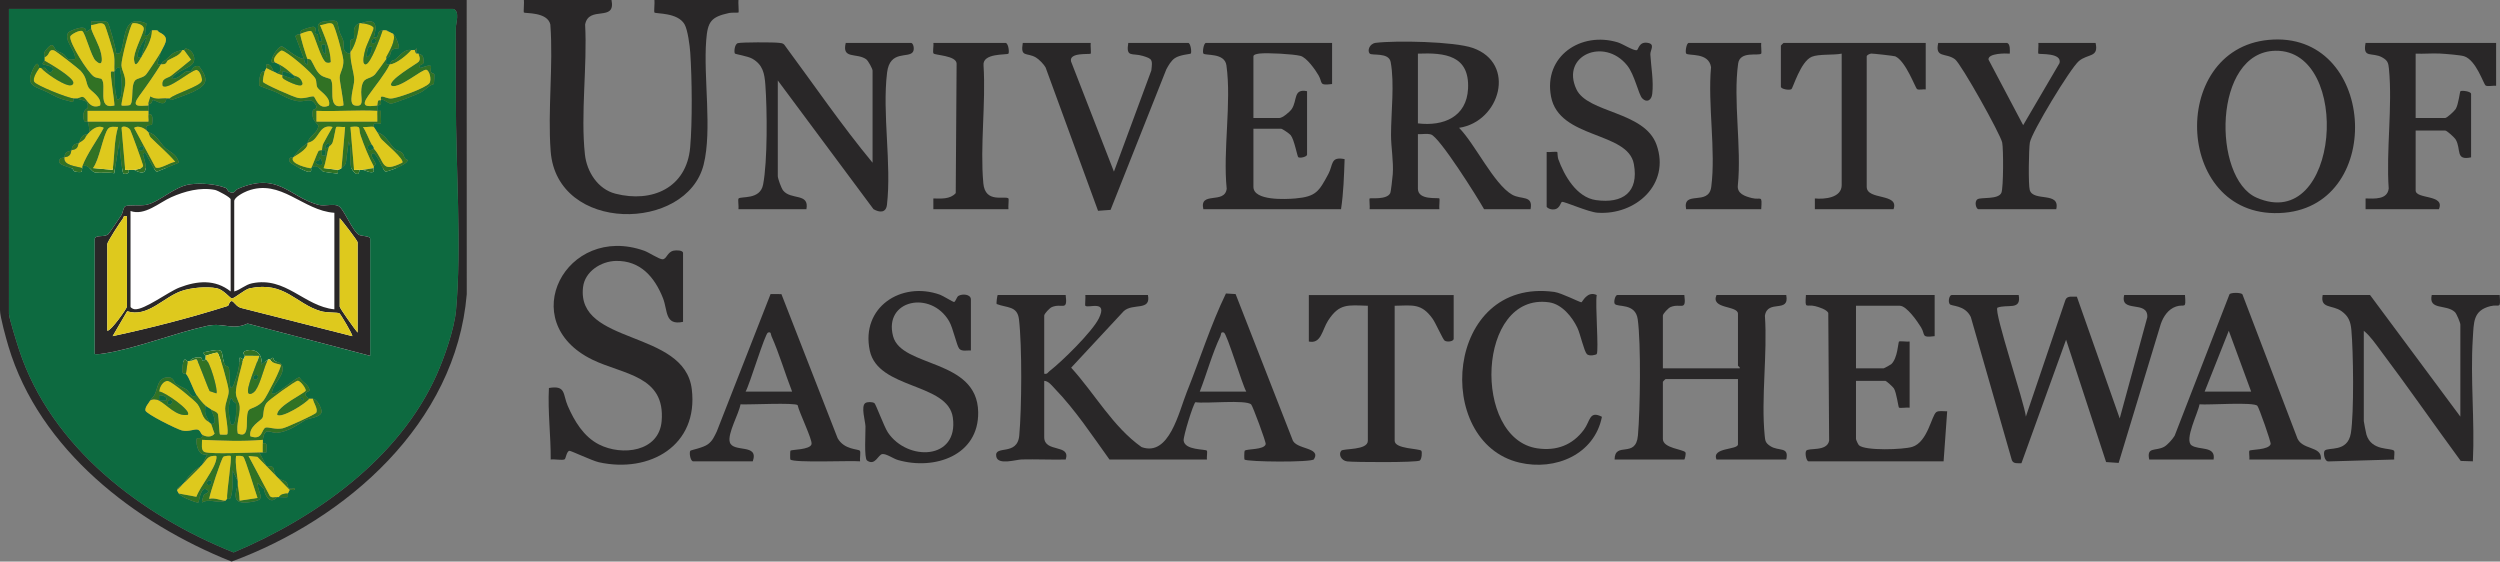 <?xml version="1.0" encoding="UTF-8"?><svg id="b" xmlns="http://www.w3.org/2000/svg" width="650" height="146.01" viewBox="0 0 650 146.01"><rect x="0" y="0" width="650" height="146.01" fill="#808080" stroke="none"/><defs><style>.d{fill:#dec91d;}.e{fill:#fff;}.f{fill:#0d6a40;}.g{fill:#292728;}.h{fill:#317224;}</style></defs><g id="c"><rect class="e" x="14.621" y="43.717" width="94.834" height="50.332"/><path class="g" d="M298.46,76.707c.865,4.263-3.901,2.015-6.279,4.181l-13.677,14.711c6.16,6.758,10.809,15.336,18.306,20.644,7.206,2.593,9.703-9.193,11.762-14.316,3.417-8.501,6.218-17.468,10.173-25.624l2.515.154,14.757,37.772c.746,2.738,7.575,1.953,5.611,5.179-.52.855-17.418.706-18.064.067-.081-.08-.074-2.123.052-2.275.454-.549,5.115-.176,5.467-1.726.121-.535-3.381-9.912-3.765-10.303-1.32-1.342-11.995-.152-14.485-.602-.506.139-3.228,8.902-3.085,10.001.331,2.537,5.617,2.159,6.033,2.601.202.214-.079,1.758.022,2.304h-25.337c-4.472-6.218-8.839-12.846-14.167-18.375-.737-.764-1.662-2.044-2.802-2.08v14.644c0,4.127,6.979,1.672,5.581,5.813-3.794.084-7.614-.111-11.411-.021-1.534.036-6.189,1.56-6.634-.747-.607-3.144,5.476.014,5.978-5.488.643-7.059.745-23.275-.077-30.194-.42-3.531-3.084-2.931-5.794-3.98-.148-.192.153-2.342.271-2.342h17.666c.579,4.405-.955,2.005-3.603,3.138-.585.25-1.976,1.74-1.976,2.208v15.109c.812.203.929-.336,1.398-.694,3.208-2.456,11.115-10.237,12.808-13.689,2.429-4.954-2.766-2.54-3.516-3.28-.143-.141.101-2.216.003-2.792h16.271ZM311.942,101.811h12.087c-1.055-1.799-5.032-15.102-5.816-15.344-.908-.281-.673.461-.9.937-2.131,4.47-3.562,9.768-5.372,14.407Z"/><path class="g" d="M177.588,83.68c-4.792,1.02-3.941-2.947-5.218-6.172-2.159-5.451-5.86-9.794-12.221-9.668-3.869.077-8.078,2.723-8.558,6.819-1.777,15.149,26.353,10.92,28.27,26.505,1.804,14.662-10.927,21.937-24.139,19.025-1.734-.382-7.253-3.008-7.663-2.978-.707.052-.975,2.036-1.224,2.193-.6.378-2.75-.103-3.652.074.045-6.21-.788-12.361-.464-18.6,4.494-.768,3.586,1.644,4.892,4.643,1.722,3.954,4.126,7.995,8.103,10.028,6.016,3.076,15.63,1.936,16.312-6.049,1.014-11.873-9.997-12.089-17.994-15.979-20.346-9.895-6.836-35.513,13.457-28.333,1.2.424,3.923,2.249,4.777,2.227,1.079-.028,1.202-1.885,2.869-2.244.687-.148,2.454-.142,2.454.61v17.898Z"/><path class="g" d="M524.862,76.707c.737,4.123-2.918,2.278-5.539,3.291-.955,1.122,7.072,24.849,7.404,28.319l10.298-30.372c.49-1.147,1.884-.741,2.961-.808l11.142,31.652,7.171-26.323c.248-4.556-7.218-.914-6.009-5.759h15.806c.296,3.941-.056,2.214-2.343,3-2.01.691-3.239,2.531-3.922,4.449l-10.982,36.202-3.262-.221-10.406-31.813-11.606,32.116c-.959-.021-2.095.223-2.497-.807l-10.668-37.216c-1.565-3.183-5.029-2.728-5.483-3.349-.508-.693-.084-2.362.501-2.362h17.433Z"/><path class="g" d="M437.927,76.707c.579,4.405-.955,2.005-3.603,3.138-.585.25-1.976,1.74-1.976,2.208v13.714h19.99c.124-.341-.465-.556-.465-.697v-13.482c0-2.234-7.204-1.147-5.579-4.881h18.131c.926,4.888-4.853.993-5.548,5.377.69,9.96-1.021,21.362-.059,31.145.136,1.387.19,1.915,1.442,2.742,2.231,1.473,4.951.01,4.165,3.506h-18.131c-1.351-3.218,5.579-2.44,5.579-3.952v-16.969h-18.828c-.049,0-.697.648-.697.697v14.877c0,2.429,5.298,2.669,5.854,3.471.235.338-.181,1.876-.275,1.876h-18.131c.039-4.849,5.525-.143,6.066-6.254.587-6.637.826-23.881-.052-30.209-.601-4.335-5.316-3.05-5.975-4.019-.34-.501.128-2.288.658-2.288h17.433Z"/><path class="g" d="M616.213,76.707l23.477,31.613v-23.942c0-.45-.961-2.803-1.414-3.235-2.235-2.135-6.933-.387-6.024-4.436h17.666c.264,3.954.008,2.277-2.444,2.9-4.525,1.15-4.276,4.218-4.549,8.47-.666,10.359.534,21.434.022,31.867l-3.159-.105c-6.991-9.503-13.725-19.256-20.824-28.681-1.331-1.767-2.642-3.743-4.377-5.154v23.477c0,.199.566,3.118.681,3.503,1.31,4.392,6.471,3.372,7.175,4.213.253.302-.049,1.704.049,2.281l-16.958.487c-1.245.18-1.522-2.31-1.131-2.774.89-1.057,5.959.587,6.819-4.567.854-5.123.645-21.379.129-26.87-.203-2.162-.754-3.57-2.573-4.865-2.37-1.688-5.594-.55-4.883-4.182h12.32Z"/><path class="g" d="M503.012,76.707v10.692c-3.627.46-2.343-.335-3.532-2.279-.893-1.46-3.737-5.624-5.533-5.624h-11.39v16.271h7.206c.111,0,1.772-.909,1.951-1.073,1.692-1.549,1.793-5.662,2.021-5.879.23-.218,2.155.094,2.769-.022v17.201c-.611-.115-2.549.193-2.77-.02-.185-.178-.62-3.805-1.306-4.969-.269-.456-2.025-1.984-2.2-1.984h-7.671v15.109c0,.207.545,1.437.789,1.653,1.648,1.46,11.515,1.121,13.828.408,4.051-1.249,5.032-8.223,6.283-9.054.69-.458,1.98-.148,2.812-.214l-.932,13.018h-35.099c-.608,0-.997-2.143-.634-2.729.55-.889,5.404.311,5.971-2.627l-.221-33.232c-.421-.879-2.425-1.507-3.369-1.747-2.45-.624-2.708,1.055-2.444-2.9h33.472Z"/><path class="g" d="M252.436,91.119c-.942-.067-2.367.334-3.029-.458-.685-.818-1.598-5.351-2.63-7.132-4.711-8.129-17.074-5.601-14.577,3.885,2.169,8.24,21.912,5.751,22.129,19.738.176,11.326-11.397,15.174-20.851,12.456-1.23-.354-2.996-1.657-4.051-1.553-1.103.109-1.873,3.164-3.988,1.686-.823-.575-.367-7.364-.413-8.882-.04-1.305-1.234-5.225-.052-6.055.516-.362,1.844-.348,2.38.01.35.234,2.546,6.218,3.513,7.649,5.081,7.527,18.392,7.177,16.878-3.87-1.254-9.145-19.448-7.276-21.602-17.447-2.374-11.216,8.152-18.125,18.245-14.526.732.261,3.437,1.925,3.642,1.906.421-.039.704-1.31,1.151-1.584,1.007-.617,3.255-.473,3.255.928v13.249Z"/><path class="g" d="M180.145,119.942c-.71-.222-.987-2.353-.653-2.749.157-.187,3.341-.765,4.577-1.695s1.629-1.986,2.285-3.294l13.993-35.747,2.819.011,14.611,37.453c1.726,3.076,5.355,2.766,5.788,3.275.275.323-.071,2.095.049,2.747-2.426-.232-17.187.453-18.127-.473-.082-.081-.06-2.211.019-2.295.294-.313,5.151-.196,5.493-1.7.264-1.161-3.268-8.337-3.61-10.123-.563-.734-12.84-.094-14.86-.223-.398,2.431-3.432,7.616-2.784,9.833.827,2.831,7.649.232,5.974,4.979h-15.574ZM193.859,101.811h12.087c-1.849-4.734-3.296-9.774-5.364-14.415-.221-.497-.022-1.202-.907-.929-.784.241-4.761,13.545-5.816,15.344Z"/><path class="g" d="M558.799,119.477c-.737-3.42,1.663-2.092,3.889-3.316.86-.473,2.196-1.992,2.717-2.862l14.261-36.782c.355-.509,3.026-.473,3.36.001l14.101,36.941c1.072,3.826,6.725,2.24,6.302,6.018h-18.596c.101-.548-.182-2.084.024-2.303.308-.328,5.066-.146,5.508-1.723.142-.506-3.005-9.403-3.438-9.923-.905-1.09-12.793-.18-15.058-.407-.307,2.133-4.039,9.269-2.057,10.669,1.879,1.328,6.345.057,5.723,3.687h-16.736ZM585.298,101.811l-5.811-15.811-6.276,15.811h12.087Z"/><path class="g" d="M377.956,76.707v11.39c0,.645-1.601.935-2.337.477-.463-.288-2.343-4.595-3.135-5.698-2.914-4.059-5.144-3.472-9.87-3.38v35.099c0,2.167,6.418,1.992,6.928,2.598.26.308.121,2.183-.39,2.546-.77.546-16.962.459-18.88.225-1.594-.195-2.315-1.861-1.556-2.768.548-.656,6.925-.053,6.925-2.601v-35.099c-5.19-.156-7.411-.661-10.332,3.849-1.559,2.407-1.785,6.146-5.009,5.449v-12.087h37.656Z"/><path class="g" d="M415.148,92.048c-.149.227-1.957.661-2.564.015-.745-.794-1.708-5.254-2.464-6.841-1.35-2.835-4.021-6.136-7.331-6.614-18.836-2.719-20.054,35.471-3.093,37.959,4.969.729,9.14-.814,12.119-4.84,1.688-2.282,1.375-5.065,4.685-3.361-1.926,9.786-12.099,14.117-21.444,11.912-22.618-5.337-19.363-48.233,9.048-44.38,1.877.255,6.661,2.726,7.065,2.698.242-.017,1.505-3.071,3.98-1.889-.435,2.176.575,14.463,0,15.341Z"/><path class="g" d="M158.993,0c1.168,5.879-5.935,1.292-6.861,6.389.586,10.762-1.2,23.196-.055,33.766.487,4.492,3.352,9.027,7.929,10.201,9.517,2.441,18.493-1.496,19.434-12.01.593-6.624.482-17.942.027-24.651-.123-1.807-.647-5.891-1.477-7.356-1.786-3.154-7.434-2.7-7.837-3.088-.171-.165.109-2.609-.003-3.251h21.85c-.106.632.154,3.112.002,3.256-.088.084-1.783-.025-2.436.119-4.722,1.037-5.574,2.245-5.951,7.069-.759,9.714,1.581,23.31-.665,32.342-4.365,17.55-38.177,17.929-39.781-3.484-.797-10.64.715-22.188-.081-32.926-.747-3.333-6.584-2.841-6.877-3.119-.15-.143.108-2.625.003-3.256h22.78Z"/><path class="g" d="M356.106,54.392c.098-.575-.145-2.652-.003-2.792.203-.199,4.475.428,5.357-1.384.191-.392.598-4.109.661-4.96.237-3.174-.46-7.076-.456-10.138.007-5.921.948-13.406-.092-18.991-.483-2.594-4.886-1.601-5.449-2.198-.677-.718-.09-2.589,1.586-2.794,5.234-.638,20.398-.352,25.214,1.33,11.43,3.991,7.129,19.183-3.571,20.771,4.124,4.126,9.015,14.606,13.78,17.367,2.39,1.384,5.521.053,4.812,3.789h-12.087c-1.676-3.003-11.591-18.79-13.809-19.429-1.047-.302-2.304-.018-3.392-.096v14.179c0,3.134,5.266,2.251,5.581,2.555.144.139-.101,2.215-.002,2.791h-18.131ZM368.658,32.077c6.651.816,12.685-1.684,13.037-9.046.412-8.636-5.991-9.369-13.037-9.085v18.131Z"/><path class="g" d="M226.867,42.305v-23.942c0-.462-1.119-2.572-1.68-2.969-2.444-1.73-6.373.1-5.293-4.237h16.969c.603,0,.982,1.62.49,2.351-1.14,1.696-5.987-.589-6.713,5.373-1.295,10.642,1.203,23.778-.031,34.371-.25,2.149-1.953,2.039-3.502,1.13l-24.879-33.463v24.872c0,.62.893,3.109,1.383,3.731,2.016,2.555,6.876.566,6.055,4.87h-17.666c.116-.614-.196-2.539.022-2.769.645-.682,5.59.425,6.379-3.612,1.183-6.056,1.067-19.566.593-25.949-.222-2.982-.643-5.231-3.415-6.813-1.119-.638-4.329-1.151-4.492-1.319-.265-.274-.166-2.408.745-2.708.824-.271,9.41-.258,10.651-.088.51.07,1.012.043,1.405.455,7.607,10.27,14.831,20.867,22.979,30.716Z"/><path class="g" d="M346.344,11.157v10.692c-3.568.428-2.362-.253-3.532-2.278-.841-1.456-3.097-4.648-4.715-5.048-1.954-.483-8.58-.838-10.604-.601-.469.055-1.604.212-1.604.721v16.039h6.741c.827,0,2.725-1.589,3.23-2.349,1.495-2.253.335-5.342,3.976-4.624v16.504c0,.53-1.786.998-2.288.658-.25-.17-1.025-4.525-1.956-5.712-.34-.433-2.205-1.687-2.497-1.687h-7.206v15.109c0,3.68,8.438,3.231,10.918,3.015,5.389-.47,6.129-1.85,8.551-6.325,1.306-2.412.5-4.665,4.242-3.897-.151,4.327-.285,8.776-.932,13.019h-35.797c-1.118-4.806,5.568-1.178,6.071-5.319-1.013-9.974,1.285-22.407-.07-32.078-.468-3.343-5.433-2.475-5.983-3.065-.289-.309.03-2.772.68-2.772h32.775Z"/><path class="g" d="M402.131,39.516c.608.113,2.558-.19,2.77.021.065.065.057,1.287.251,1.825,1.566,4.342,4.783,9.962,9.805,10.665,6.927.97,11.203-2.003,9.846-9.381-1.571-8.539-19.415-6.438-21.531-17.521-2.012-10.541,7.817-17.027,17.362-14.107,1.264.387,4.025,2.182,4.913,2.039.483-.078.51-2.297,2.836-1.922,2.081.336.64,1.885.709,3.045.197,3.333.885,6.848.491,10.249-.191,1.652-1.423,2.357-2.591,1.149-.991-1.024-1.944-6.121-3.951-8.599-5.972-7.376-17.288-2.568-13.182,6.214,2.932,6.272,17.739,5.663,20.853,14.473,3.624,10.253-5.438,18.311-15.325,17.645-2.415-.163-8.552-2.925-9.243-2.82-.478.073-.508,2.297-2.838,1.924-.393-.063-1.174-.412-1.174-.722v-14.179Z"/><path class="g" d="M589.85,10.367c27.808-2.602,30.542,42.643,4.041,44.948-28.425,2.472-30.461-42.476-4.041-44.948ZM591.65,13.197c-16.349.231-16.472,33.117-4.965,38.181,21.705,9.553,25.005-38.464,4.965-38.181Z"/><path class="g" d="M648.988,11.157v11.157c-.747-.127-2.165.261-2.716-.076s-2.454-6.631-5.626-7.621c-1-.312-4.957-.625-6.283-.691-2.086-.103-4.211.113-6.295.019v16.736h7.671c.461,0,2.417-1.803,2.753-2.361.722-1.204,1.043-4.433,1.215-4.596.299-.284,2.773.028,2.773.682v16.504c-4.166.896-2.505-2.04-3.987-4.613-.318-.552-2.305-2.36-2.754-2.36h-7.671v15.574c0,2.352,7.741.96,6.044,4.881h-19.061l-.002-2.792c2.293.045,5.671.36,6.015-2.586-.689-9.961,1.02-21.361.059-31.145-.146-1.489-.321-2.137-1.721-2.929-2.638-1.493-5.173.405-4.351-3.784h33.937Z"/><path class="g" d="M521.84,11.157c.851.265.746,1.994.699,2.789-1.068-.105-5.69-.124-5.529,1.546l9.013,17.055,9.463-16.156c.667-2.771-5.266-2.203-5.513-2.443-.144-.14.101-2.214.002-2.791h14.877c.884,3.872-1.984,2.735-4.345,4.721-2.207,1.856-12.3,18.534-12.746,21.191-.283,1.687-.42,11.016-.02,12.351.931,3.112,7.97.282,6.883,4.972h-20.223c-.605,0-1.163-1.968-.256-2.581.897-.606,5.457.154,6.224-1.707.541-1.313.541-11.387.203-13.04-.446-2.178-10.664-20.451-12.279-21.658-2.368-1.769-5.261-.199-4.352-4.248h17.898Z"/><path class="g" d="M500.687,11.157v12.087c-.649-.097-1.752.226-2.25-.076-.441-.267-2.905-7.26-5.662-8.516-.287-.131-5.922-.757-6.273-.721-.413.043-1.157.417-1.157.712v33.937c0,3.56,8.519,1.556,6.973,5.811h-20.455l-.002-2.792c2.51.243,6.976-.144,6.976-3.484V13.947c-2.136.435-5.958.051-7.783.818-2.912,1.224-4.866,8.146-5.292,8.418-.573.366-2.731-.029-2.731-.635v-10.692c0-.049.648-.697.697-.697h36.959Z"/><path class="g" d="M283.583,11.157c-.098.577.147,2.651.002,2.791-.279.27-5.723-.416-5.11,2.039l11.146,28.641,9.725-26.303c.317-2.79.34-3.005-2.183-3.778-2.803-.86-4.45.548-3.818-3.39h15.574c.653,0,.966,2.472.682,2.773-.148.157-2.842.288-4.15,1.196-.978.679-1.65,1.877-2.209,2.905l-14.496,36.538-3.257.239-13.636-37.267c-.428-.807-1.735-2.143-2.517-2.596-2.4-1.39-4.073.102-3.418-3.788h17.666Z"/><path class="g" d="M261.501,11.157c.759.236.923,2.562.697,2.786-.408.407-6.809-.243-6.479,3.054.631,9.868-.939,20.957-.051,30.675.488,5.332,5.67,3.099,6.532,3.928.143.138-.1,2.215-.002,2.791h-19.525l-.002-2.792c1.997.041,4.366.243,5.82-1.386l.226-33.712c-.121-2.073-5.598-2.126-5.998-2.6-.278-.328.08-2.092-.046-2.745h18.828Z"/><path class="g" d="M457.917,11.157c-.105.587.163,2.622-.004,2.785-.698.685-5.525-.791-5.996,2.587-1.33,9.544.924,21.775-.071,31.613-.29,2.221,1.879,2.904,3.627,3.349,2.45.624,2.708-1.055,2.444,2.9h-19.525c-.982-5.088,5.861-.701,6.532-5.787,1.236-9.361-.948-21.481-.051-31.144-.613-3.938-5.83-2.855-6.464-3.531-.288-.306.029-2.773.681-2.773h18.828Z"/><path class="g" d="M121.337,0l.019,76.494c-2.828,33.595-31.286,58.518-61.143,69.516-25.107-9.984-49.978-29.122-58.01-55.932-.583-1.946-2.203-7.738-2.203-9.419V0h121.337ZM117.85,2.324H2.324v79.264c0,1.045,2.151,7.87,2.663,9.424,8.351,25.325,31.791,43.039,55.746,52.622,21.384-9,43.057-24.422,52.78-46.159,2.023-4.524,4.608-11.927,5.053-16.797,1.515-16.563-.074-37.779-.039-54.896.013-6.155-.084-12.376-.003-18.595.015-1.12,1.117-4.317-.675-4.863Z"/><path class="f" d="M117.85,2.324c1.792.546.69,3.743.675,4.863-.081,6.219.015,12.44.003,18.595-.035,17.117,1.553,38.333.039,54.896-.445,4.869-3.03,12.273-5.053,16.797-9.723,21.737-31.396,37.159-52.78,46.159-23.955-9.582-47.395-27.297-55.746-52.622-.512-1.554-2.663-8.379-2.663-9.424V2.324h115.525ZM23.709,6.508c-.008.277-.061.734,0,.93l-1.386.928c.528-2.512-4.383-.247-4.578.077-1.27,2.105,2.003,4.621,1.778,6.896-2.39.613-2.057-.62-3.069-1.324-.549-.382-1.267-.5-1.839-.979-.794-.664-.624-2.603-2.73.017-.771.959-.222,1.545-.263,1.823-.044.295.052.642,0,.93-.013.07-.747.611-.464.926.117.13,3.705.466,2.322,1.861-.812.819-1.566-.882-1.707-.924-.383-.115-.829.065-1.08-.003-.157-.043-.425.061-.465,0-.188-.287-.31-2.326-1.542.117-2.373,4.708.608,4.667,3.754,6.253,1.831.923,2.859,1.642,5.293,2.166.888.191,1.519.828,1.327-.633.308.018.621-.016.93,0,1.354.743,3.129.097,2.814,2.496-.025.187-1.669.509-.965,3.247.133.516.895.245.94.3.293.358.467,2.177.465,2.789-.151.16-.314.307-.465.465-1.724.133-1.748,1.342-2.324,2.324-.351.206-.903.037-1.432.666-.372.442-.292.973-.428,1.194-.906.559-1.594.043-1.86,1.86-.283.162-1.422-.032-1.346,1.174.054.849,2.692,1.409,3.294,1.667.455.195.249.801,1.056.91,2.086.283,1.369-.167,1.645-.962.048-.14-.051-.331,0-.465,1.874-.687,2.094,1.44,3.481,1.631,1.194.165,3.428-.121,4.836.177l1.441-8.779c-.214,1.145.532,8.455.942,8.831.28.257,1.716.153,1.388-.93.431.03.972.046,1.395,0,5.154,2.796,2.09-3.888,2.327-4.182.653-.807,1.029.59,1.205.867.402.633,1.927,3.752,2.345,3.817l5.744-2.373c-.506-2.355-2.474-2.776-3.677-3.984-1.251-1.256-2.241-3.523-4.226-3.909-.138-.157-.311-.321-.465-.465-.639-1.973,1.324-1.115,1.427-1.649.2-1.042.254-3.04-.962-2.535.046-.281-.013-.625,0-.93.019-.435-.009-1.3,0-1.395.015-.154-.014-.311,0-.465.937.381.935-.963,1.175-.957.799.021,3.299,2.141,3.474-.438.306.009.624.016.93,0,.026-.001-.102.413.283.443.305.024,5.063-1.798,5.714-2.117,3.759-1.839,4.191-3.125,1.615-6.664-1.436-.442-1.886,1.076-2.174,1.226-.437.227-1.044.043-1.321.187-.927.483-2.077,2.08-3.652,1.807.838-1.883,5.016-2.678,5.709-4.3.587-1.373-.425-3.227-1.882-3.502-.502-.095-.539.366-.573.369-.155.011-.325-.03-.465,0-2.559.548-2.555.941-4.259,2.503-.646.592-.512-.069-1.32,1.216-.391-.008-.948.183-.937-.24l.937-3.014c1.329-2.569,2.281-3.803-.465-5.114-.03-.014-.105-.379-.465-.465-.222-.053-1.234-.059-1.395,0-.615.227-.743,1.7-1.858,1.392l.406-3.195c-5.86-2.455-5.421,3.325-6.542,7.06-.189.631-.653.91-1.301.786-.047-1.149-1.825-7.827-2.3-8.162-.796-.561-3.139-.043-4.215-.204-.018.308.012.619.003.929ZM91.119,13.947c-2.459-.222-1.506-2.157-1.895-3.451-.244-.811-.712-1.461-.973-2.281-.856-2.687.401-3.181-3.897-2.659-3.184.387-.955,3.168-.675,5.134-1.459.291-.696-.797-1.082-1.727-.058-.14-.596-.138-.661-.263-.172-.329.562-1.528-.358-1.727-.465-.1-2.694.616-3.17.909-.436.269-.252.896-.305.95-.13.132-1.185.043-1.281.657.799,1.921,1.456,3.916,2.211,5.851.205.026.887-.058.93,0,.041.056.042,1.33-.005,1.395-.843-.098-.723-.876-.925-1.395-2.194-.274-5.105-3.266-5.81-3.272-.986-.009-3.095,3.384-2.525,4.182.109.152.716-.065.897.02.312.147.626.301.93.465.681,1.096.761,1.777-.465,2.324-.344-.148-.606-.297-.93-.465-.409-.864-.737-2.061-1.857-1.856-.057.288.081.722-.002.926-.133.324-.427.792-.465.93-1.495-.458-1.513,3.495-1.352,3.68.158.182,3.619,1.349,4.488,1.766,1.722.827,3.197,1.916,5.555,2.265,1.635.242,3.21-.915,4.276.475,1.344,1.751-.314,1.482-.416,1.886-.666,2.634,1.469,3.533,1.413,4.068-.207,1.996-2.501,2.6-2.807,4.456-2.061,1.444-2.238,1.789-3.719,3.719-.055.071-1.397-.336-.947,1.149.128.423,4.116,2.588,4.911,2.617,1.068.04.578-.866.686-.977,1.417-1.458,2.938.88,3.115.918.502.108,3.174.492,3.59.497.474.005.205-.898.268-.95.139-.115.636-.096.93-.465.398-.5,1.194-.788,1.193-1.828l.661-5.142c.892,2.139.157,4.449.596,6.619.201.995,2.062,3.194,2.199.816.27.059.632-.042.93,0,.489.07,2.081.99,2.793.463.107-.079-.084-.728-.003-.928.045-.111-.023-.3,0-.465.012-.086.489-.326.456-.696-.059-.648-1.41-1.972-.918-2.556.974-1.158,2.839,4.452,3.512,4.623.373.095,5.821-1.79,5.785-3.008-1.077-.226-.891-1.347-1.402-1.83-.541-.511-1.509-.589-2.098-1.171-1.361-1.347-2.21-3.588-4.405-4.195-.212-.293-.824-1.356-.93-1.395-.359-1.547,1.589-.695,1.858-.931.149-.13-.09-2.626,0-3.256-.308-.022-.62.018-.929.003.028-.461-.038-.936,0-1.395,1.634-.203.697-1.137.93-1.395.466-.517,1.96.89,2.554.914.834.033,6.772-2.393,7.781-2.909,1.357-.694,1.936-1.726,3.411-2.177.099-.132.198-2.377.158-2.497-.111-.334-.719-.239-.873-.661-.164-.45.096-1.38-.015-1.506-.447-.509-2.686.569-2.784.467-.863-.904.996-.705.931-1.567-.143-1.881-.394-1.711-1.4-2.151-.136-.06-.356.065-.465,0l-.005-1.394-.46.464c-.175-.087-.641.058-.93,0-1.689-.342-2.925,1.403-4.059,2.35-.892.745-.71-.322-1.52,1.369-1.274.015-.937-.033-.93-1.395.066-.117-.065-.344,0-.465,1.398.286.783-1.242,1.588-1.905.537-.442,1.606-.366,1.668-.426.282-.279-.647-3.013-1.396-3.712-.038-.035-.77-.395-.93-.465-.262-.115-.341-.351-.93-.465-.236-.046-.67-.03-.93,0-2.052.236-.386,1.948-2.322,1.857.992-3.292.59-5.156-3.256-3.717-.162.007-.366-.041-.465,0-2.074.852-1.215,2.877-1.376,3.874-.054.336-.848.263-.941.628-.195.771.019,2.032-.007,2.937-.005.154-.002.31,0,.465ZM24.639,62.063v29.985c.959.103,1.871-.054,2.814-.209,8.45-1.392,17.862-5.234,26.369-7.101,4.35-.955,6.496,1.269,10.549-.61l31.861,8.385v-30.45c0-.701-2.129-.663-2.771-.948-1.789-.796-3.991-6.82-5.475-7.559-1.419-.706-3.448.186-5.254-.309-7.613-2.086-10.349-8.67-20.854-4.154-.892.383-.767,1.453-2.253.799-.483-.213-.49-.849-.955-1.033-2.612-1.038-6.34-1.288-9.134-.948-4.137.503-7.924,4.539-11.41,5.326-1.549.349-4.859-.065-5.604.44-.5.34-.553,1.647-.979,2.276-.519.767-3.146,4.728-3.418,4.95-1.043.849-3.152.095-3.486,1.163ZM63.225,93.443c-1.419-.921-.738-.274-.911.71-.306,1.742-.547,3.178-1.202,4.849-.215.548-.467,1.867-1.136,1.878-.488-1.59-.178-3.831-.476-5.256-.081-.387-.867-.351-1.074-.878-1.377-3.522.722-4.508-5.426-3.157-.189.56.418.798.463.926.079.226-.053.642,0,.93-.131-.018-.479.42-.71.418-.281-.003-.149-.796-.523-.893-.885-.229-2.395.077-2.951.94-.155.002-.31-.003-.465,0-.343.007-.979-1.534-1.348,1.216-.381,2.843.707,1.818.883,2.038,1.056,1.326,1.765,3.971,2.789,5.579-1.409,1.065-1.965-.991-2.544-1.405-.678-.485-2.212-1.064-2.857-1.532-.631-.459-.51-1.604-1.78-1.686-3.081-.2-2.889,2.97-3.794,4.588-.286.512-.821.893-1.113,1.43-.39.719-1.346,1.629-1.244,2.571.094.875,8.25,4.908,9.501,5.208,1.724.413,3.151-.393,4.015-.235.744.136.919,1.087,1.21,1.289.423,1.504-1.334.613-1.409,1.169-.225,1.662.567,4.667,2.807,3.947l-1.398,2.787c-.155.154-.309.311-.465.465-1.743.806-3.206,2.61-4.184,4.184-.155.155-.308.311-.465.465-.39.383-1.309.669-1.395,1.395-.012.099.34.756.465.93.759,1.05,4.885,2.555,5.109,2.328.16-.163.618-4.669,2.327-3.255.818.677-.751,1.001-.9,1.276-.182.337-.613,1.844-.489,1.974,2.091-1.134,4.143.419,6.041-.463.133-.001.318-.397.465-.465.209-.096.681.295.925-.329.776-1.987.343-4.986.474-7.106l1.39,2.787c.033.303-.039.628,0,.93-1.087,3.562-.872,5.065,2.969,4.592,4.833-.595,2.389-1.63,2.148-5.054l1.673,1.565c.273,1.827,1.644,4.259,3.438,2.152.15.014.314.005.465,0,.576-.02,2.033.154,2.296-.046.186-.141-.052-.738.029-.884.116-.211.417-.91.465-.93.425-.173,1.516.426,1.392-.46-2.489.573-1.51-.88-2.327-1.613-.567-.509-1.77-.485-2.586-1.611-1.183-1.631.184-2.683-2.447-2.425l-1.935-3.653c.309-.005.623.019.93,0s.622.028.929.003c-.12-1.097.599-2.672-.929-2.328.016-.305-.039-.634,0-.93.483-3.668,1.956-1.595,3.916-1.853,2.727-.36,5.035-2.005,7.099-3.285.832-.516,4.527-.718,4.247-2.429-.157-.959-1.137-3.003-2.245-3.126-.303-.034-.624.023-.93,0-2.338-1.373.019-1.952.025-2.099.059-1.53-2.026-2.24-2.587-3.49-1.33.249-6.312,5.017-7.199,4.192.179-2.33,3.111-4.461,2.802-6.711-.208-1.516-1.192-1.185-1.968-1.7-.736-.488-.04-1.368-1.301-.42-.096.073-.416-.077-.465,0l-1.857,1.393c.591-2.6-1.361-4.413-3.875-3.662-1.386.414-.296,1.255-.311,1.339-.091.534-.442.827-.465.93Z"/><path class="h" d="M53.462,92.513c-.045-.129-.651-.366-.463-.926,6.148-1.351,4.049-.364,5.426,3.157.206.527.993.491,1.074.878.298,1.425-.011,3.666.476,5.256.669-.01.921-1.329,1.136-1.878.655-1.67.896-3.107,1.202-4.849.173-.983-.508-1.63.911-.71-.478,2.157-1.916,6.852-1.9,8.608.013,1.55.913,2.396,1.006,3.717.14,2-1.014,4.689-.507,6.929,3.661,1.699,1.594-4.66,2.903-6.127.46-.515,2.342-.66,3.811-2.467.787-.968,4.853-8.832,4.451-9.259-.11-.116-2.484-.335-2.791-1.4,1.261-.948.565-.069,1.301.42.776.515,1.76.184,1.968,1.7.309,2.25-2.623,4.381-2.802,6.711.887.826,5.868-3.943,7.199-4.192.561,1.25,2.646,1.96,2.587,3.49-.006.147-2.363.725-.025,2.099-.951,1.281-7.203,5.172-8.366,4.181-.155-2.236,7.292-5.665,7.431-6.303.101-.462-1.337-2.559-2.081-2.557-.58.002-7.582,4.983-8.145,5.837-.977,1.482-.619,3.148-1.037,3.846-.433.723-3.623,2.272-3.142,4.754,3.313,1.183,2.843-1.944,4.022-2.273.635-.177,2.57.587,4.372.209.991-.207,8.446-3.59,8.723-4.059.582-.988-.752-2.558-.847-3.637,1.108.123,2.088,2.167,2.245,3.126.28,1.711-3.415,1.913-4.247,2.429-2.064,1.28-4.372,2.925-7.099,3.285-1.96.259-3.432-1.815-3.916,1.853-5.385.464-10.426.228-15.809-.002.053,1-.392,2.811.764,3.191,1.715.563,11.488.11,14.114.065l1.935,3.653c2.631-.258,1.265.794,2.447,2.425.817,1.126,2.019,1.103,2.586,1.611.817.733-.162,2.186,2.327,1.613.124.886-.968.288-1.392.46l-8.379-8.59-2.312-.24,5.535,10.389c.469.599,1.278.244,1.901.301-1.794,2.107-3.165-.325-3.438-2.152l-1.673-1.565c.242,3.425,2.685,4.459-2.148,5.054-3.841.473-4.056-1.03-2.969-4.592.179,1.389.456,2.78.467,4.186l4.653-.705c-.508-1.398-3.233-10.39-3.697-10.715-.528-.37-1.29-.171-1.886-.206-.23,2.218.229,4.338.463,6.51l-1.39-2.787c-.131,2.121.302,5.119-.474,7.106-.244.625-.716.233-.925.329-.173-1.519,1.329-10.768.928-11.159-.127-.123-1.498-.031-1.876.216-.486.317-3.52,9.558-3.702,10.941,1.386-.415,3.078.479,4.186.467-1.899.882-3.95-.671-6.041.463-.123-.13.307-1.637.489-1.974.149-.275,1.718-.6.9-1.276-1.708-1.413-2.167,3.093-2.327,3.255-.224.228-4.35-1.278-5.109-2.328l4.564.85c1.033-2.825,4.803-7.126,5.203-9.917.111-.772.005-.75-.713-.713-1.732.089-1.966,1.304-3.011,2.342l1.398-2.787c-2.24.72-3.032-2.285-2.807-3.947.075-.556,1.833.335,1.409-1.169.951.663,2.533.809,3.255-.245-.363-.784-.599-1.806-.93-2.545,1.968.343.421-2.653,0-3.719.245.19,1.68.607,1.835,1.274.175.75.316,5.043.503,5.228.066.065,1.777.073,1.844.009.531-.504-.523-5.55-.5-6.738.031-1.625.94-3.111.92-4.603-.016-1.219-2.42-9.829-2.949-9.931-.417-.08-2.412.606-3.047.815ZM78.33,103.215c-.459.324.25.639.474.911.462-.305-.217-.615-.474-.911ZM60.648,104.369c-.298-.386-.051-.836-.671-.695-.827,2.197-.466,4.281-.003,6.504,1.564,1.499,1.52-4.539,1.371-5.238-.066-.309-.54-.367-.698-.571ZM54.855,125.058c-.507-.507-1.432.418-.925.925s1.432-.418.925-.925Z"/><path class="d" d="M54.392,109.714c.07.164.395.308.465.465.331.738.567,1.761.93,2.545-.721,1.054-2.303.908-3.255.245-.29-.202-.466-1.153-1.21-1.289-.864-.157-2.291.648-4.015.235-1.252-.3-9.407-4.333-9.501-5.208-.102-.942.854-1.852,1.244-2.571.581-.492,1.694-.341,2.324,0,2.076,1.121,4.525,4.231,7.436,3.717,1.127-1.029-6.169-6.086-7.436-6.048.065-1.187,1.108-3.049,2.444-2.715,1.024.255,6.795,4.933,7.561,5.966,1.315,1.773.974,3.684,3.011,4.659Z"/><path class="d" d="M53.462,92.513c.635-.209,2.631-.895,3.047-.815.529.102,2.933,8.712,2.949,9.931.02,1.492-.889,2.978-.92,4.603-.023,1.188,1.031,6.234.5,6.738-.067.063-1.778.056-1.844-.009-.187-.184-.328-4.478-.503-5.228-.155-.667-1.59-1.083-1.835-1.274-.434-.337-.977-.573-1.395-.93-.836-.716-1.74-1.871-2.324-2.789-1.024-1.608-1.733-4.252-2.789-5.579l.465-3.254c.155-.003.31.002.465,0,.499-.007,1.584-.642,1.836-.458.36.262,2.828,7.161,3.402,8.234l1.733.591c.559-.601-1.795-8.694-2.787-8.831-.053-.287.079-.703,0-.93Z"/><path class="d" d="M63.69,92.513l3.72.004c-.397,1.506-3.686,8.822-2.787,9.756.412.428,1.379-.143,1.802-.75,1.461-2.096,2.227-6.392,3.309-8.081.049-.077.368.073.465,0,.307,1.065,2.681,1.283,2.791,1.4.402.428-3.664,8.291-4.451,9.259-1.469,1.807-3.352,1.952-3.811,2.467-1.309,1.467.758,7.825-2.903,6.127-.507-2.239.647-4.928.507-6.929-.092-1.321-.992-2.167-1.006-3.717-.015-1.756,1.422-6.451,1.9-8.608.023-.103.373-.396.465-.93Z"/><path class="d" d="M81.356,103.671c.095,1.079,1.429,2.649.847,3.637-.277.469-7.732,3.852-8.723,4.059-1.802.377-3.737-.387-4.372-.209-1.179.33-.709,3.456-4.022,2.273-.481-2.483,2.708-4.032,3.142-4.754.419-.698.061-2.365,1.037-3.846.563-.854,7.565-5.836,8.145-5.837.744-.002,2.182,2.095,2.081,2.557-.139.638-7.587,4.066-7.431,6.303,1.162.991,7.415-2.901,8.366-4.181.306.023.626-.034.93,0Z"/><path class="d" d="M68.339,114.363c-.039.296.016.625,0,.93-.04.771.028,1.552,0,2.324-.307.019-.621-.005-.93,0-2.626.045-12.4.498-14.114-.065-1.156-.38-.712-2.192-.764-3.191,5.382.229,10.424.466,15.809.002Z"/><path class="d" d="M52.533,120.872c1.045-1.038,1.278-2.253,3.011-2.342.718-.037.824-.059.713.713-.401,2.791-4.17,7.092-5.203,9.917l-4.564-.85c-.125-.173-.477-.831-.465-.93l1.395-1.395c.156-.154.31-.31.465-.465,1.391-1.389,2.785-2.802,4.184-4.184.156-.154.309-.31.465-.465Z"/><path class="d" d="M72.058,129.24c-.623-.057-1.432.298-1.901-.301l-5.535-10.389,2.312.24,8.379,8.59c-.048.02-.348.719-.465.93-.877-.018-1.821.132-2.324.93-.151.005-.315.014-.465,0Z"/><path class="d" d="M61.83,125.056c-.234-2.172-.693-4.292-.463-6.51.596.035,1.358-.164,1.886.206.464.325,3.189,9.317,3.697,10.715l-4.653.705c-.011-1.406-.288-2.797-.467-4.186-.039-.301.033-.626,0-.93Z"/><path class="d" d="M58.576,130.169c-1.107.012-2.799-.882-4.186-.467.182-1.383,3.216-10.624,3.702-10.941.378-.247,1.749-.339,1.876-.216.401.39-1.1,9.639-.928,11.159-.147.067-.332.463-.465.465Z"/><path class="h" d="M39.051,104.136c.292-.538.827-.918,1.113-1.43.905-1.618.713-4.788,3.794-4.588,1.27.083,1.148,1.227,1.78,1.686.644.469,2.179,1.048,2.857,1.532.579.414,1.135,2.471,2.544,1.405.584.918,1.488,2.073,2.324,2.789-.462,2.212.321,2.744.93,4.184-2.037-.975-1.696-2.886-3.011-4.659-.766-1.032-6.537-5.71-7.561-5.966-1.337-.334-2.379,1.528-2.444,2.715,1.267-.038,8.563,5.019,7.436,6.048-2.912.515-5.36-2.596-7.436-3.717l1.857-.002c.343-1.095-.844-1.276-1.855-1.39l-.002,1.392c-.631-.341-1.744-.492-2.324,0ZM44.627,104.138c-.507-.507-1.432.418-.925.925s1.432-.418.925-.925Z"/><path class="h" d="M49.278,93.908c.556-.862,2.066-1.168,2.951-.94.373.097.242.889.523.893.231.003.579-.436.71-.418.991.136,3.346,8.23,2.787,8.831l-1.733-.591c-.574-1.072-3.042-7.972-3.402-8.234-.252-.183-1.338.451-1.836.458Z"/><path class="h" d="M63.69,92.513c.014-.084-1.076-.925.311-1.339,2.515-.751,4.466,1.062,3.875,3.662l1.857-1.393c-1.082,1.688-1.848,5.985-3.309,8.081-.423.607-1.39,1.178-1.802.75-.899-.934,2.39-8.251,2.787-9.756l-3.72-.004ZM66.942,97.63c-.507-.507-1.432.418-.925.925s1.432-.418.925-.925Z"/><path class="h" d="M48.814,93.908l-.465,3.254c-.176-.221-1.264.804-.883-2.038.369-2.75,1.005-1.209,1.348-1.216Z"/><path class="h" d="M68.339,115.293c1.528-.344.808,1.231.929,2.328-.307.025-.621-.023-.929-.003.028-.772-.04-1.553,0-2.324Z"/><path class="h" d="M74.847,128.31c-.08.146.157.743-.029.884-.263.2-1.719.026-2.296.046.504-.797,1.448-.948,2.324-.93Z"/><path class="h" d="M52.068,121.337c-1.399,1.382-2.793,2.795-4.184,4.184.978-1.574,2.441-3.378,4.184-4.184Z"/><path class="h" d="M46.024,127.38c.086-.726,1.005-1.012,1.395-1.395l-1.395,1.395Z"/><path class="f" d="M60.648,104.369c.158.204.632.262.698.571.148.699.193,6.736-1.371,5.238-.464-2.223-.824-4.307.003-6.504.62-.141.373.309.671.695Z"/><path class="f" d="M54.857,106.46c.421,1.067,1.968,4.062,0,3.719-.07-.157-.395-.301-.465-.465-.609-1.44-1.391-1.972-.93-4.184.417.357.96.592,1.395.93Z"/><path class="f" d="M54.855,125.058c.507.507-.418,1.432-.925.925s.418-1.432.925-.925Z"/><path class="f" d="M41.375,104.136l.002-1.392c1.01.114,2.198.295,1.855,1.39l-1.857.002Z"/><path class="f" d="M44.627,104.138c.507.507-.418,1.432-.925.925s.418-1.432.925-.925Z"/><path class="f" d="M66.942,97.63c.507.507-.418,1.432-.925.925s.418-1.432.925-.925Z"/><path class="f" d="M78.33,103.215c.258.296.936.606.474.911-.224-.273-.933-.588-.474-.911Z"/><path class="h" d="M23.709,6.508c.009-.309-.021-.621-.003-.929,1.076.161,3.418-.357,4.215.204.475.335,2.252,7.013,2.3,8.162.648.125,1.112-.155,1.301-.786,1.12-3.735.682-9.515,6.542-7.06l-.406,3.195c1.115.308,1.242-1.164,1.858-1.392-.049,2.537-1.541,4.889-2.789,6.973l1.39-5.114c-.964.759-1.982,2.906-2.232,4.045-.218.993-.276,1.219.842,1.069-.477.796-1.635,3.218-1.871.711-.185-1.955,1.946-5.795,2.484-7.803.424-1.581-2.563-1.935-2.887-1.703-.657.473-2.969,9.565-2.874,10.882.115,1.597,1.055,2.439.993,4.663-.03,1.085-1.182,5.61-.957,5.799.126.106,1.637.039,2.036-.072,1.238-.346.247-5.014,1.46-6.422.567-.658,1.832-.576,2.751-1.433.453-.423,3.589-5.263,3.979-6.016l-.937,3.014c-.01.423.547.231.937.24.808-1.286.674-.625,1.32-1.216,1.704-1.562,1.7-1.955,4.259-2.503-.739,1.469-2.366,1.883-3.668,2.626-.687.392-.043,1.133-1.911,1.093-1.735,2.76-3.65,5.536-5.579,8.135-2.265,3.051-.227,2.702,2.325,2.558-.009.095.019.96,0,1.395l-15.809-.002.002,2.792,15.809.002c.068-.597-.096-1.29-.003-1.862,1.216-.504,1.162,1.493.962,2.535-.103.534-2.066-.324-1.427,1.649-.801-.745-2.24-1.372-3.251-.7l5.553,10.268c.954.682,3.923-1.375,5.134-1.429-1.918-2.277-4.224-4.165-6.307-6.266-.528-.533-.538-1.264-.664-1.407,1.985.386,2.975,2.653,4.226,3.909,1.203,1.208,3.171,1.629,3.677,3.984l-5.744,2.373c-.418-.066-1.943-3.185-2.345-3.817-.177-.278-.553-1.675-1.205-.867-.237.293,2.827,6.978-2.327,4.182.602-.066,2.429-.344,2.326-1.157-.062-.487-3.073-8.796-3.333-9.226-.566-.936-2.169-1.124-2.253-.525l.948,10.903c.302.061.614-.016.917.005.329,1.083-1.108,1.187-1.388.93-.41-.376-1.155-7.686-.942-8.831l-1.441,8.779c-1.408-.298-3.642-.012-4.836-.177-1.387-.192-1.607-2.318-3.481-1.631,1.302-3.405,3.877-6.747,5.576-9.998-1.29-.798-2.829.227-3.716,1.165.002-.612-.172-2.432-.465-2.789-.045-.055-.807.216-.94-.3-.704-2.738.94-3.06.965-3.247.315-2.399-1.46-1.753-2.814-2.496.384.02,1.053-.483,1.565-.368,1.047.236,1.689,3.383,4.477,2.225.558-2.187-2.47-3.727-3.005-4.661-.762-1.331-.386-2.571-2.111-4.397-.503-.533-6.39-5.122-6.851-5.255-1.588-.455-.974,1.264-2.443,1.764.042-.278-.508-.864.263-1.823,2.106-2.62,1.935-.681,2.73-.017.572.478,1.29.596,1.839.979,1.012.704.678,1.937,3.069,1.324.225-2.274-3.048-4.79-1.778-6.896.195-.324,5.106-2.589,4.578-.077l1.386-.928c.577,1.849,2.093,4.217,2.578,6.487.339,1.585.446,3.599-1.407,1.873-1.198-1.116-2.648-7.098-3.474-7.7-.676-.415-3.054.916-3.136,1.405-.263,1.58,4.529,9.35,6.2,10.43.586.379,1.753.4,1.941.61,1.477,1.649-1.362,8.097,3.339,6.882.025-1.304-1.207-8.367-.869-8.795.147-.187.773.041.872-.035.157,2.152-.062,4.057.474,6.278.133.552.115,1.461.914.693.915-.879.413-6.435.002-7.902-1.06-.333-.936.578-1.39.93-.105-1.433.112-2.831-.111-4.307-.13-.858-2.122-7.392-2.44-7.785-.843-1.04-2.366.028-3.492.005ZM30.683,33.012c-.807.039-1.938-.298-2.565.453-1.29,1.544-2.291,8.202-3.944,10.231l5.111.468c.533-3.71.34-7.532,1.397-11.151ZM37.189,38.123c-.507-.507-1.432.418-.925.925s1.432-.418.925-.925Z"/><path class="d" d="M29.753,18.596c-.099.077-.724-.152-.872.035-.338.428.894,7.491.869,8.795-4.701,1.214-1.862-5.233-3.339-6.882-.188-.21-1.355-.231-1.941-.61-1.671-1.081-6.464-8.851-6.2-10.43.082-.489,2.46-1.82,3.136-1.405.826.602,2.276,6.584,3.474,7.7,1.854,1.727,1.746-.288,1.407-1.873-.485-2.27-2.001-4.637-2.578-6.487-.061-.196-.008-.653,0-.93,1.126.023,2.649-1.045,3.492-.005.319.393,2.311,6.927,2.44,7.785.223,1.477.006,2.874.111,4.307Z"/><path class="d" d="M36.726,14.877c1.248-2.084,2.74-4.436,2.789-6.973.161-.059,1.173-.053,1.395,0l.465.465c2.746,1.31,1.794,2.545.465,5.114-.39.753-3.526,5.593-3.979,6.016-.919.857-2.184.776-2.751,1.433-1.213,1.407-.222,6.076-1.46,6.422-.399.112-1.911.178-2.036.072-.225-.189.927-4.713.957-5.799.062-2.224-.878-3.066-.993-4.663-.095-1.317,2.216-10.41,2.874-10.882.324-.233,3.311.122,2.887,1.703-.538,2.008-2.668,5.847-2.484,7.803.237,2.507,1.395.085,1.871-.711Z"/><path class="d" d="M11.622,14.877c1.469-.499.855-2.219,2.443-1.764.461.132,6.348,4.722,6.851,5.255,1.725,1.827,1.349,3.066,2.111,4.397.535.934,3.563,2.474,3.005,4.661-2.788,1.158-3.43-1.989-4.477-2.225-.511-.115-1.181.388-1.565.368-.308-.016-.622.018-.93,0-1.505-.089-9.605-3.348-10.146-4.262-.548-.927.731-2.817,1.313-3.641.04.061.308-.043.465,0,1.285,1.437,5.175,4,6.953,4.447.611.154,1.28.135,1.413-.503.282-1.354-6.184-5.092-7.436-5.804.052-.287-.044-.635,0-.93Z"/><path class="d" d="M47.884,13.017l1.839,2.507c-1.694,1.425-3.43,2.789-5.149,4.161-.978.78-2.645.597-2.267,2.628,1.269,1.255,7.282-4,8.684-4.127,1-.09,1.698,2.201,1.496,2.897-.39,1.342-7.079,3.307-8.322,4.487-.306.016-.623.009-.93,0-1.374-.041-2.475.473-4.178-.467-.048.638-.411,1.229-.471,1.861-.014.154.015.311,0,.465-2.552.144-4.59.494-2.325-2.558,1.929-2.599,3.845-5.375,5.579-8.135,1.868.04,1.223-.701,1.911-1.093,1.302-.743,2.929-1.156,3.668-2.626.14-.03.31.011.465,0Z"/><path class="d" d="M38.586,28.823c-.013.304.046.649,0,.93-.093.572.071,1.265.003,1.862l-15.809-.002-.002-2.792,15.809.002Z"/><path class="d" d="M38.121,33.937c.154.143.327.308.465.465.126.143.136.874.664,1.407,2.083,2.101,4.389,3.989,6.307,6.266-1.211.055-4.179,2.111-5.134,1.429l-5.553-10.268c1.011-.672,2.45-.045,3.251.7Z"/><path class="d" d="M23.245,34.402c.887-.938,2.426-1.964,3.716-1.165-1.698,3.252-4.274,6.594-5.576,9.998-.051.134.048.325,0,.465-1.727-.518-4.958-.675-4.649-2.789.241-.138.737-.041,1.195-.426.626-.526.466-1.112.665-1.433.22-.136.752-.056,1.194-.428.628-.529.46-1.082.666-1.432,2.214-1.297,1.342-1.294,2.324-2.324.151-.158.314-.305.465-.465Z"/><path class="d" d="M33.472,44.165c-.303-.021-.615.056-.917-.005l-.948-10.903c.083-.599,1.687-.412,2.253.525.26.43,3.272,8.739,3.333,9.226.103.813-1.725,1.091-2.326,1.157-.423.046-.964.03-1.395,0Z"/><path class="h" d="M10.692,17.666c.251.069.697-.111,1.08.003.141.042.895,1.743,1.707.924,1.384-1.396-2.205-1.731-2.322-1.861-.282-.315.452-.856.464-.926,1.252.712,7.718,4.45,7.436,5.804-.133.638-.802.657-1.413.503-1.778-.448-5.668-3.01-6.953-4.447Z"/><path class="h" d="M10.228,17.666c-.582.824-1.861,2.714-1.313,3.641.54.914,8.641,4.173,10.146,4.262.192,1.461-.439.825-1.327.633-2.434-.525-3.463-1.243-5.293-2.166-3.146-1.586-6.127-1.545-3.754-6.253,1.231-2.443,1.354-.404,1.542-.117Z"/><path class="h" d="M47.884,13.017c.034-.002.071-.463.573-.369,1.456.275,2.468,2.129,1.882,3.502-.693,1.622-4.87,2.417-5.709,4.3,1.575.273,2.725-1.324,3.652-1.807.277-.144.885.04,1.321-.187.288-.15.737-1.668,2.174-1.226,2.576,3.539,2.144,4.825-1.615,6.664-.652.319-5.409,2.141-5.714,2.117-.384-.03-.256-.445-.283-.443,1.243-1.18,7.932-3.145,8.322-4.487.202-.696-.496-2.987-1.496-2.897-1.402.127-7.415,5.382-8.684,4.127-.378-2.03,1.289-1.848,2.267-2.628,1.719-1.371,3.455-2.736,5.149-4.161l-1.839-2.507Z"/><path class="h" d="M22.78,34.867c-.983,1.031-.111,1.027-2.324,2.324-.205.35-.037.903-.666,1.432-.442.372-.973.292-1.194.428-.199.322-.039.907-.665,1.433-.457.385-.953.288-1.195.426-.309,2.114,2.922,2.271,4.649,2.789-.276.795.441,1.246-1.645.962-.807-.109-.6-.715-1.056-.91-.602-.258-3.24-.818-3.294-1.667-.076-1.207,1.062-1.012,1.346-1.174.266-1.817.954-1.3,1.86-1.86.136-.22.056-.752.428-1.194.529-.628,1.081-.46,1.432-.666.576-.982.6-2.191,2.324-2.324Z"/><path class="h" d="M43.235,25.569c-.175,2.579-2.674.458-3.474.438-.24-.006-.238,1.338-1.175.957.06-.632.422-1.223.471-1.861,1.703.939,2.804.425,4.178.467Z"/><path class="h" d="M41.375,8.368l-.465-.465c.36.085.435.451.465.465Z"/><path class="f" d="M29.753,18.596c.454-.352.331-1.264,1.39-.93.41,1.466.913,7.023-.002,7.902-.799.767-.781-.142-.914-.693-.535-2.222-.317-4.126-.474-6.278Z"/><path class="d" d="M30.683,33.012c-1.057,3.62-.864,7.442-1.397,11.151l-5.111-.468c1.653-2.029,2.654-8.687,3.944-10.231.627-.75,1.758-.413,2.565-.453Z"/><path class="f" d="M37.189,38.123c.507.507-.418,1.432-.925.925s.418-1.432.925-.925Z"/><path class="f" d="M36.726,14.877c-1.118.15-1.06-.076-.842-1.069.25-1.138,1.268-3.286,2.232-4.045l-1.39,5.114Z"/><path class="h" d="M78.102,8.833c.053-.054-.13-.682.305-.95.476-.293,2.705-1.01,3.17-.909.92.199.186,1.398.358,1.727.065.125.603.123.661.263.385.93-.377,2.018,1.082,1.727-.28-1.966-2.509-4.747.675-5.134,4.298-.522,3.041-.029,3.897,2.659.261.82.729,1.47.973,2.281.389,1.294-.564,3.229,1.895,3.451.035,2.82.908,4.682.976,6.738.06,1.85-1.766,6.391.189,6.746,2.72.493,1.362-2.042,1.671-4.372.437-3.302,1.903-2.16,3.518-3.687.181-.171,2.77-3.721,2.944-4.029-.007,1.361-.344,1.409.93,1.395.809-1.691.628-.624,1.52-1.369,1.134-.947,2.37-2.692,4.059-2.35-1.1,1.313-4.001,3.701-5.579,3.719-1.139,2.381-3.985,5.875-5.58,8.135-2.042,2.895-.499,2.909,2.325,2.558.178-2.128.625-1.081.93-1.395.072-.074-.202-.898.272-.945.395-.039,1.442.521,2.283.525,1.657.008,9.118-2.754,10.041-3.969.697-.918,0-3.33-.767-3.505-1.063-.242-6.923,4.982-9.038,4.173-1.389-1.248,6.678-5.808,7.023-6.253.588-.757.166-1.348-.052-2.112,1.006.44,1.258.271,1.4,2.151.065.863-1.794.664-.931,1.567.097.102,2.337-.976,2.784-.467.111.126-.15,1.056.015,1.506.154.421.762.327.873.661.04.12-.059,2.365-.158,2.497-1.475.451-2.054,1.483-3.411,2.177-1.009.516-6.947,2.942-7.781,2.909-.594-.024-2.088-1.43-2.554-.914-.233.258.704,1.191-.93,1.395-.038.459.028.933,0,1.395-5.239-.254-10.562.19-15.809-.003v2.794h15.811c.042-.924-.059-1.869-.002-2.792.309.015.621-.025.929-.003-.091.63.148,3.126,0,3.256-.269.236-2.217-.616-1.858.931-.592-.213-2.026.147-2.789.005.918,1.381,1.56,3.275,2.324,4.644-1.724-.28-1.249,2.442.465.93,3.139,3.579,1.654,6.51,7.437,3.714.653-.853-4.633-5.219-5.357-6.032-.589-.662-.747-1.31-1.15-1.866,2.195.607,3.045,2.848,4.405,4.195.588.582,1.556.66,2.098,1.171.511.482.324,1.604,1.402,1.83.036,1.218-5.412,3.103-5.785,3.008-.673-.171-2.538-5.781-3.512-4.623-.492.584.859,1.909.918,2.556.034.37-.444.61-.456.696-1.259-2.315-2.521-5.427-3.401-7.995-.705-2.057.525-2.562-2.645-2.234l.94,11.155c.44.095.989-.083,1.386.004-.137,2.378-1.998.179-2.199-.816-.439-2.17.295-4.48-.596-6.619l-.661,5.142c.001,1.04-.795,1.328-1.193,1.828l.931-10.694c-.543.09-2.103-.171-2.306.023-.148.141-.598,3.057-.926,3.975-.263.736-.93,1.048-.954,1.117.066-.119.151-.986-.23-.927-.493.424-.85.706-.695,1.392.035.045.9-.419.925-.465-.494,1.439-.768,3.975-1.397,5.576l3.721.468c-.063.052.206.955-.268.95-.416-.004-3.088-.388-3.59-.497-.177-.038-1.699-2.377-3.115-.918.19-.14,1.426-3.556,1.851-4.33.232-.422.912-.277.938-.319l.002,1.392h.925s0-1.39,0-1.39l-.927-.002c.095-.148.044-1.12.365-1.706.797-1.454,1.572-2.916,2.424-4.333-3.094-.75-3.351,2.181-5.096,3.518-.605.464-1.187.503-1.412.661.299,1.651-3.569,3.492-3.719,3.719-1.13,1.711,4.401,2.972,4.649,2.789-.108.111.382,1.017-.686.977-.795-.03-4.782-2.195-4.911-2.617-.45-1.484.892-1.077.947-1.149,1.482-1.93,1.658-2.275,3.719-3.719.306-1.856,2.6-2.459,2.807-4.456.055-.535-2.079-1.434-1.413-4.068.102-.404,1.76-.135.416-1.886-1.066-1.389-2.641-.233-4.276-.475-2.358-.349-3.833-1.438-5.555-2.265-.869-.418-4.33-1.584-4.488-1.766-.161-.185-.143-4.139,1.352-3.68-.141.518-.566,2.438-.407,2.715.315.549,8.035,3.98,9.121,4.152,1.749.276,3.226-.509,4-.393.544.082,1.169,3.741,4.021,2.356.542-2.199-2.446-3.703-3.004-4.663-.384-.661-.17-1.583-.511-2.278-.699-1.42-7.627-7.367-8.818-7.341-.406.009-2.849,2.21-1.613,3.127-.181-.085-.788.132-.897-.02-.57-.798,1.538-4.191,2.525-4.182.705.007,3.616,2.998,5.81,3.272.202.519.082,1.296.925,1.395.046-.065.046-1.338.005-1.395.027.042.67-.115.935.323.781,1.291,1.271,2.907,2.537,3.873.811.619,2.367.876,2.484,1.007,1.377,1.546-1.127,8.246,3.342,6.882.264-.251-.955-6.143-.947-7.22.011-1.46,1.098-2.385.952-4.62-.077-1.186-2.172-8.926-2.775-9.344-.887-.616-2.295.337-3.275.271,1.21,3.061,2.691,6.168,2.794,9.522,0,.407-.952.308-1.153.223-1.445-.613-3.044-7.436-3.944-8.159-.341-.275-2.726.615-2.81.734-.197.278,1.599,6.106,1.86,6.508-.042-.058-.724.026-.93,0-.755-1.936-1.411-3.93-2.211-5.851.096-.614,1.151-.525,1.281-.657ZM84.608,11.625h-.925c-.19.202.291,2.636.923,2.32l.002-2.32ZM84.843,14.412v.465c.302-.155.302-.31,0-.465ZM83.678,42.768c.302-.301-.133-1.642-.699-1.848.281,1.368-.567.758-.681.926-.677.993,1.084,1.217,1.381.922Z"/><path class="d" d="M99.487,7.903c.259-.03.694-.046.93,0l.93.465c.16.07.892.429.93.465.719,1.615-1.044,4.53-1.86,6.044-.065.121.066.348,0,.465-.175.308-2.763,3.858-2.944,4.029-1.615,1.527-3.081.386-3.518,3.687-.309,2.33,1.05,4.865-1.671,4.372-1.955-.354-.129-4.896-.189-6.746-.067-2.056-.941-3.917-.976-6.738-.002-.155-.005-.311,0-.465,1.44-1.97,1.977-5.026,2.324-7.438.099-.041.303.007.465,0,.779-.034,3.016.448,3.243,1.206.13.435-1.877,4.468-2.176,5.671-.162.652-1.046,3.834.095,3.806,1.276-.032,3.949-7.365,4.416-8.824Z"/><path class="d" d="M71.593,16.271c-1.236-.918,1.207-3.119,1.613-3.127,1.191-.026,8.119,5.921,8.818,7.341.342.695.127,1.617.511,2.278.558.96,3.546,2.465,3.004,4.663-2.852,1.385-3.477-2.275-4.021-2.356-.774-.116-2.25.669-4,.393-1.085-.171-8.806-3.602-9.121-4.152-.159-.278.266-2.197.407-2.715.038-.138.332-.605.465-.93.623.302,1.245.611,1.86.93.323.168.586.317.93.465.618.266.921.297,1.395.465,0,.469-.158.612.289.966.682.541,6.184,3.301,4.593.43-.616-1.11-1.673-1.044-2.092-1.396-1.164-.977-1.917-1.816-3.719-2.789-.304-.164-.618-.318-.93-.465Z"/><path class="d" d="M107.855,13.017c.047.023.08.701.465.93.109.065.329-.06.465,0,.218.764.64,1.356.052,2.112-.346.445-8.412,5.005-7.023,6.253,2.115.809,7.975-4.416,9.038-4.173.767.175,1.464,2.587.767,3.505-.923,1.215-8.384,3.977-10.041,3.969-.841-.004-1.888-.564-2.283-.525-.474.047-.2.871-.272.945-.304.314-.752-.734-.93,1.395-2.824.351-4.368.337-2.325-2.558,1.595-2.26,4.44-5.754,5.58-8.135,1.578-.018,4.478-2.406,5.579-3.719.289.058.754-.087.93,0Z"/><path class="d" d="M97.162,33.007c.106.038.718,1.102.93,1.395.403.556.561,1.204,1.15,1.866.724.813,6.01,5.179,5.357,6.032-5.783,2.796-4.298-.135-7.437-3.714-.007-.392-.299-.632-.465-.93-.764-1.369-1.407-3.264-2.324-4.644.763.142,2.198-.218,2.789-.005Z"/><path class="d" d="M93.443,44.165c-.397-.087-.946.091-1.386-.004l-.94-11.155c3.17-.327,1.94.177,2.645,2.234.88,2.568,2.141,5.68,3.401,7.995-.023.165.045.354,0,.465l-2.789.465c-.298-.042-.66.059-.93,0Z"/><path class="d" d="M85.54,38.121c.024-.069.691-.382.954-1.117.328-.918.778-3.834.926-3.975.203-.194,1.763.067,2.306-.023l-.931,10.694c-.294.369-.791.35-.93.465l-3.721-.468c.628-1.601.903-4.137,1.397-5.576Z"/><path class="h" d="M93.908,6.044c3.847-1.439,4.249.424,3.256,3.717,1.937.091.27-1.621,2.322-1.857-.468,1.458-3.14,8.792-4.416,8.824-1.142.029-.257-3.153-.095-3.806.299-1.204,2.306-5.236,2.176-5.671-.227-.758-2.464-1.24-3.243-1.206ZM97.625,10.23c-.507-.507-1.432.418-.925.925s1.432-.418.925-.925ZM96.695,12.09c-1.431-.353-1.197,2.007-1.388,2.787,1.049-.412,1.457-1.742,1.388-2.787Z"/><path class="h" d="M91.119,13.482c.027-.904-.187-2.166.007-2.937.092-.365.886-.292.941-.628.162-.997-.698-3.022,1.376-3.874-.347,2.412-.884,5.468-2.324,7.438Z"/><path class="h" d="M102.276,8.833c.749.699,1.678,3.433,1.396,3.712-.061.061-1.131-.016-1.668.426-.805.663-.191,2.191-1.588,1.905.815-1.514,2.579-4.429,1.86-6.044Z"/><path class="h" d="M72.523,16.736c1.802.973,2.555,1.812,3.719,2.789-.091-.119-2.502-1.15-2.787-.927-.009.307-.002.617-.002.927.674.239,4.146,1.774,2.789,0,.42.352,1.477.285,2.092,1.396,1.591,2.871-3.911.111-4.593-.43-.447-.354-.289-.497-.289-.966-.474-.168-.776-.199-1.395-.465,1.226-.547,1.146-1.228.465-2.324Z"/><path class="h" d="M97.162,43.7c-.081.2.111.849.003.928-.711.527-2.304-.394-2.793-.463l2.789-.465Z"/><path class="h" d="M71.128,18.596c-.615-.319-1.236-.628-1.86-.93.083-.204-.055-.638.002-.926,1.12-.205,1.448.992,1.857,1.856Z"/><path class="h" d="M108.32,13.947c-.385-.229-.418-.907-.465-.93l.46-.464.005,1.394Z"/><path class="h" d="M101.346,8.368l-.93-.465c.589.114.667.35.93.465Z"/><path class="d" d="M78.102,8.833c.084-.119,2.469-1.008,2.81-.734.899.723,2.499,7.546,3.944,8.159.201.085,1.153.184,1.153-.223-.102-3.354-1.583-6.461-2.794-9.522.98.066,2.388-.887,3.275-.271.602.418,2.697,8.158,2.775,9.344.145,2.235-.941,3.16-.952,4.62-.008,1.077,1.211,6.969.947,7.22-4.469,1.364-1.965-5.336-3.342-6.882-.117-.131-1.673-.387-2.484-1.007-1.266-.967-1.756-2.582-2.537-3.873-.265-.438-.908-.281-.935-.323-.261-.402-2.056-6.231-1.86-6.508Z"/><path class="d" d="M98.092,28.823c-.057.923.044,1.868.002,2.792h-15.811v-2.795c5.246.192,10.569-.252,15.809.003Z"/><path class="d" d="M79.961,37.191c.225-.158.807-.198,1.412-.661,1.745-1.337,2.003-4.268,5.096-3.518-.853,1.418-1.627,2.879-2.424,4.333-.321.586-.27,1.557-.365,1.706-.027.042-.707-.104-.938.319-.425.774-1.661,4.191-1.851,4.33-.248.182-5.779-1.079-4.649-2.789.15-.228,4.018-2.068,3.719-3.719Z"/><path class="f" d="M84.608,11.625l-.002,2.32c-.632.316-1.112-2.118-.923-2.32h.925Z"/><path class="f" d="M96.697,37.656c.166.298.458.538.465.93-1.714,1.512-2.189-1.21-.465-.93Z"/><path class="f" d="M83.678,42.768c-.297.295-2.057.072-1.381-.922.115-.169.963.442.681-.926.566.206,1.002,1.547.699,1.848Z"/><rect class="f" x="83.449" y="39.285" width="1.391" height=".926" transform="translate(44.183 123.791) rotate(-89.854)"/><path class="f" d="M85.54,38.121c-.025.045-.891.51-.925.465-.155-.686.202-.968.695-1.392.381-.059.296.808.23.927Z"/><path class="f" d="M84.843,14.412c.302.155.302.31,0,.465v-.465Z"/><path class="f" d="M96.695,12.09c.07,1.045-.339,2.375-1.388,2.787.191-.78-.043-3.139,1.388-2.787Z"/><path class="f" d="M97.625,10.23c.507.507-.418,1.432-.925.925s.418-1.432.925-.925Z"/><path class="f" d="M76.242,19.525c1.357,1.774-2.115.239-2.789,0,0-.309-.006-.62.002-.927.285-.223,2.696.808,2.787.927Z"/><path class="g" d="M24.639,62.063c.335-1.068,2.443-.314,3.486-1.163.272-.222,2.899-4.183,3.418-4.95.426-.629.478-1.936.979-2.276.745-.506,4.055-.091,5.604-.44,3.486-.787,7.273-4.823,11.41-5.326,2.795-.34,6.522-.089,9.134.948.465.185.472.821.955,1.033,1.486.655,1.361-.415,2.253-.799,10.504-4.515,13.241,2.069,20.854,4.154,1.806.495,3.835-.397,5.254.309,1.484.739,3.686,6.764,5.475,7.559.642.285,2.771.247,2.771.948v30.45l-31.861-8.385c-4.053,1.879-6.199-.345-10.549.61-8.508,1.867-17.919,5.709-26.369,7.101-.943.155-1.854.312-2.814.209v-29.985ZM86.935,55.322c-8.187-.518-13.901-8.999-22.633-5.665-.927.354-3.401,1.604-3.401,2.643v23.477c1.643-.453,2.854-1.749,4.622-2.118,8.821-1.843,13.518,5.957,21.412,6.767v-25.104ZM59.971,75.777v-23.942c0-.523-3.362-2.311-4.057-2.452-3.815-.774-7.922.349-11.385,1.887-3.114,1.383-6.923,4.924-10.592,3.587v24.872c0,.287.694.648,1.12.678,2.523.179,8.654-4.512,11.581-5.644,4.577-1.769,9.274-2.215,13.333,1.014ZM33.007,56.252c-1.08-.257-.765.201-1.065.587-.661.851-4.049,6.054-4.049,6.619v22.547c1.021.035,5.114-5.863,5.114-6.276v-23.477ZM92.978,86.47v-23.477c0-.391-3.955-5.511-4.649-6.276v23.012c0,.409,3.937,5.924,4.649,6.741ZM88.237,81.452c-.438-.254-3.354-.113-4.812-.538-6.596-1.923-9.348-7.835-18.468-5.961-1.381.284-4.081,2.745-4.69,2.638-.488-.086-2.156-2.285-3.89-2.637-2.614-.531-6.755-.159-9.279.736-4.686,1.662-8.732,6.93-14.031,5.236l-3.778,6.471c10.086-2.171,20.235-4.787,30.012-7.88,1.178-2.888,1.374.123,3.548.587l28.731,7.293c.259-.235-3.049-5.774-3.344-5.945Z"/><path class="d" d="M88.237,81.452c.295.171,3.603,5.71,3.344,5.945l-28.731-7.293c-2.174-.464-2.371-3.475-3.548-.587-9.777,3.094-19.925,5.709-30.012,7.88l3.778-6.471c5.298,1.694,9.345-3.574,14.031-5.236,2.524-.895,6.665-1.266,9.279-.736,1.734.352,3.403,2.551,3.89,2.637.608.108,3.309-2.354,4.69-2.638,9.12-1.875,11.872,4.037,18.468,5.961,1.458.425,4.374.284,4.812.538Z"/><path class="d" d="M33.007,56.252v23.477c0,.413-4.092,6.311-5.114,6.276v-22.547c0-.565,3.388-5.767,4.049-6.619.3-.386-.015-.845,1.065-.587Z"/><path class="d" d="M92.978,86.47c-.711-.817-4.649-6.331-4.649-6.741v-23.012c.694.765,4.649,5.886,4.649,6.276v23.477Z"/></g></svg>